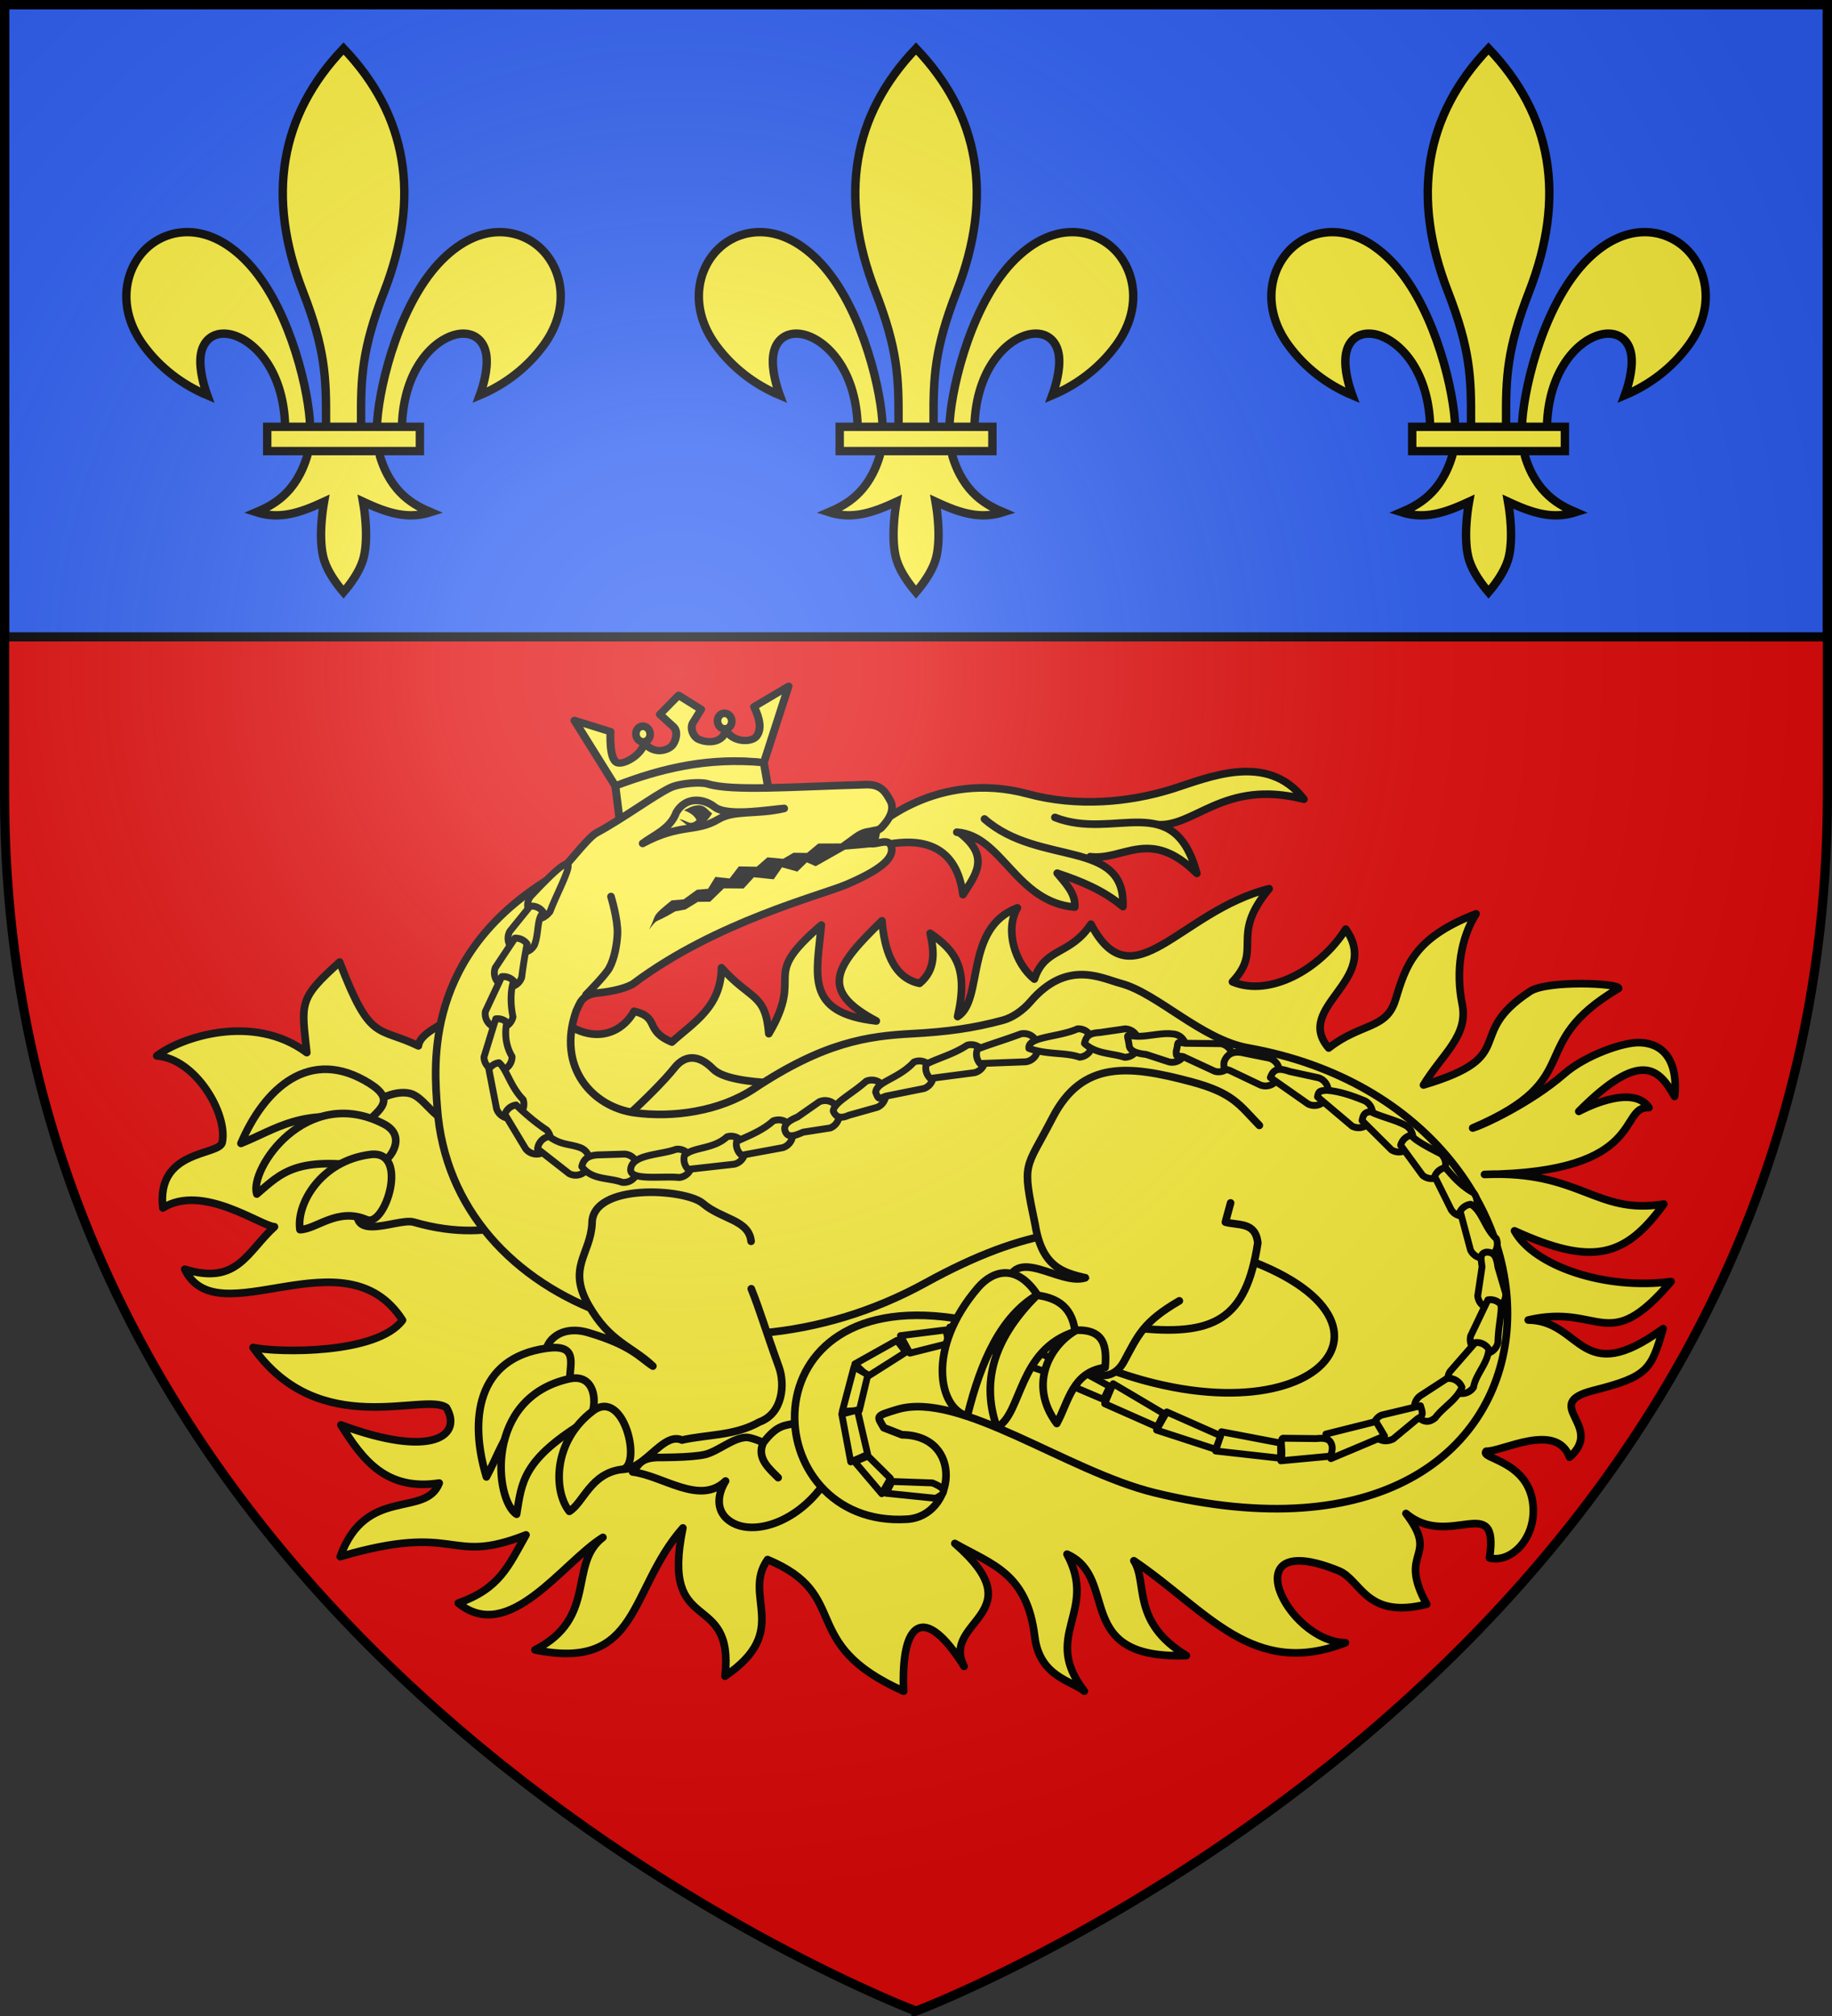 <svg xmlns="http://www.w3.org/2000/svg" xmlns:xlink="http://www.w3.org/1999/xlink" width="600" height="660"><rect width="100%" height="100%" fill="#333333" stroke="none"/><radialGradient id="c" cx="221.445" cy="226.331" r="300" gradientTransform="matrix(1.353 0 0 1.349 -77.63 -85.747)" gradientUnits="userSpaceOnUse"><stop offset="0" stop-color="#fff" stop-opacity=".314"/><stop offset=".19" stop-color="#fff" stop-opacity=".251"/><stop offset=".6" stop-color="#6b6b6b" stop-opacity=".125"/><stop offset="1" stop-opacity=".125"/></radialGradient><path fill="#e20909" fill-rule="evenodd" d="M1.5 1.5V260.72C1.5 546.17 300 658.5 300 658.5s298.5-112.33 298.5-397.781V1.5z"/><path fill="#2b5df2" stroke="#000" stroke-width="3" d="M1.5 1.5v207h597V1.5z"/><g id="a" fill="#fcef3c" stroke="#000" stroke-width="1.356"><path d="M41.625 64.32s.068 2.385.103 2.506c1.826 6.25 5.706 8.143 8.249 9.229-3.082.975-5.981.571-10.253-1.387l-.689-.316.129.748c.009.054.915 5.414-.145 8.742-.623 1.957-2.045 3.868-3.121 5.125-1.076-1.257-2.498-3.168-3.121-5.125-1.059-3.328-.154-8.688-.145-8.742l.129-.748-.689.316c-4.272 1.958-7.171 2.361-10.253 1.387 2.528-1.079 6.377-2.956 8.216-9.117.047-.157.136-2.618.136-2.618zm3.713-.185h-4.035c.01-.24.024-2.632.043-2.896.466-6.317 3.792-19.342 10.548-26.019 6.176-6.102 12.236-4.918 15.549-2.05 3.799 3.288 5.273 9.833.741 15.979-2.608 3.536-6.15 6.286-10.273 8.021.5-1.363 1.325-4.036 1.078-6.319-.266-2.341-1.783-3.731-3.959-3.629-3.67.172-9.11 4.788-9.662 14.128-.013.213-.023 2.568-.03 2.785zm-6.607 0-.003-2.823c-.03-6.977.106-11.554 3.74-20.897 5.949-15.299 3.713-28.486-6.57-39.25-10.284 10.764-12.52 23.952-6.57 39.25 3.626 9.327 3.77 13.903 3.74 20.86l-.003 2.86zm-12.273 0h4.035c-.008-.209-.02-2.567-.036-2.794-.437-6.278-3.763-19.408-10.555-26.121-6.176-6.102-12.236-4.918-15.549-2.05-3.799 3.288-5.273 9.833-.741 15.979 2.608 3.536 6.15 6.286 10.273 8.021-.5-1.363-1.325-4.036-1.078-6.319.266-2.341 1.783-3.731 3.959-3.629 3.668.172 9.105 4.784 9.661 14.117.013.216.023 2.575.031 2.796z" transform="matrix(-2.027 0 0 2.027 185.28 13.515)"/><path d="M23.562 62.266h24.671v3.922H23.562z" transform="matrix(-2.027 0 0 2.027 185.28 13.515)"/></g><use xlink:href="#a" width="100%" height="100%" transform="translate(375)"/><use xlink:href="#a" width="100%" height="100%" transform="translate(187.5)"/><g fill="#fcef3c" stroke-width="1.618"><g stroke="#000" stroke-linecap="round" stroke-linejoin="round" stroke-width="1.617"><g stroke-linecap="butt" stroke-linejoin="miter"><g stroke-width="5.003"><path d="m831.488-144.652 15.46 49.843c31.877-5.462 63.372-5.181 94.1 6.625l26.194-47.25-24.024 8.472c1.687 8.522 1.632 16.175-2.893 20.19-3.818 3.385-15.335.711-17.693-8.889-4.01 8.736-13.375 5.826-17.36 2.653-3.518-2.122-4.649-9.212-1.633-12.518l6.868-7.525-11.753-12.793-14.19 9.926 6.45 10.255c2.528 4.022-.775 10.34-3.582 12.464-2.927 2.214-11.981 3.952-16.526-6.079-2.978 7.443-15.412 11.796-19.277 9.317-4.916-3.154.259-21.802.259-21.802z" transform="matrix(.509 -.114 .111 .466 -219.04 398.049)"/><path d="m846.949-94.809-2.34 23.356c35.97-8.651 67.587-6.19 95.162 5.445l1.276-22.176c-34.818-12.283-64.68-10.991-94.098-6.625z" transform="matrix(.509 -.114 .111 .466 -219.04 398.049)"/></g><path d="M243.13 29.565a1.657 1.506 84 0 1-1.326 1.805 1.657 1.506 84 0 1-1.671-1.49 1.657 1.506 84 0 1 1.325-1.806 1.657 1.506 84 0 1 1.671 1.49zm17.404-1.83a1.657 1.506 84 0 1-1.325 1.806 1.657 1.506 84 0 1-1.672-1.49 1.657 1.506 84 0 1 1.325-1.806 1.657 1.506 84 0 1 1.672 1.49z" transform="matrix(1.544 -.081 .081 1.544 -164.884 213.99)"/></g><path d="M-9.943 24.97c-9.868 9.596-13.577 14.668-1.207 21.218-15.294-1.714-12.596-9.835-11.644-20.316-13.506 11.566-3.32 9.789-11.126 23.01-.74-8.662-3.66-6.888-10.037-13.958-.058 8.359-5.988 11.625-10.495 15.735-5.92-2.438-2.44-5.211-8.011-6.524-4.187 7.51-15.677 8.008-24.476-10.63-5.274 10.709-20.686 13.101-21.214 17.957-8.726-4.211-10.138-.63-16.68-17.75-8.83 7.883-8.072 8.706-6.963 19.182-11.473-8.544-26.877-3.133-31.79.69 8.26.56 15.096 12.34 13.868 18.32-.59 2.872-14.031 1.42-12.567 13.883 8.369-5.248 20.65 3.794 23.64 3.986-5.796 5.244-7.82 12.473-19.007 8.989 6.936 14.443 33.948-8.191 46.134 10.789-5.348 7.254-26.378 6.922-31.651 5.79 14.098 19.882 36.317 9.366 40.945 12.723 3.446 5.86-2.845 10.895-22.346 3.666 4.728 7.59 9.713 13.986 20.824 12.313-2.876 7.474-15.512.471-20.97 15.58 25.473-7.474 22.553 2.013 39.354-4.6-3.757 6.653-5.587 11.364-14.343 14.437 10.742 8.814 22.077-8.6 30.643-13.914-7.44 5.649-1.002 17.019-14.398 23.826 22.358 4.574 19.762-12.662 31.337-25.825-4.838 23.456 10.932 12.676 8.932 31.383 14.2-9.65 3.536-16.88 9.004-24.681 18.13 7.553 6.042 17.693 28.833 27.872-.642-15.08 4.455-18.575 12.807-5.26-5.03-9.757 15.256-11.042-1.968-26.03 7.97 4.528 15.291 6.27 16.932 19.74 1.034 8.492 7.8 9.29 10.502 11.54-9.22-11.925 3.02-16.609-3.668-29.012 11.284 5.051.874 22.31 25.28 21.473-11.8-7.14-8.111-15.492-11.112-20.078 15.671 10.639 25.08 24.986 44.818 17.368-12.575-.25-24.186-24.492-1.429-15.245 4.769 1.938 5.717 10.335 18.644 7.079-6.332-11.516 2.895-9.63-4.39-19.21 9.184 7.746 19.836-4.885 17.692 9.413 4.488 1.167 9.858-4.06 9.234-11.115-.846-9.571-11.392-9.835-9.937-11.475 3.397.102 14.868-6.322 17.67 1.261 7.64-6.712-6.43-11.25 5.104-14.154 11.545-2.905 12.184-4.408 14.706-13.076-17.667 12.897-17.083-1.668-28.573-1.823 15.447-3.607 16.655 7.815 30.258-8.147-13.903 1.878-29.097-3.285-33.163-10.739 16.252 7.385 23.327 5.835 31.624-5.67-14.48 2.387-17.588-7.176-37.985-6.27 34.591-.33 28.256-14.578 34.84-14.147-3.63-5.39-14.86.797-14.86.797 13.385-13.449 17.087-8.778 20.29-3.175 0 0 1.787-11.016-7.324-11.401-3.474-.147-11.534 2.685-16.068 6.63-7.105 6.182-17.38 10.94-19.378 11.463 24.678-10.553 10.606-17.554 30.92-29.567.184-1.107-15.101-1.776-18.78.643-14.243 9.363-1.727 13.622-22.56 19.815 4.068-6.677 9.565-10.43 8.195-17.15-1.417-6.956-.278-14.002 2.937-19.094-13.21 5.09-14.892 11.102-17.093 18.26-1.917 6.238-7.223 4.776-14.122 10.155-7.529-8.728 11.283-14.366 3.61-25.17-5.537 8.689-16.261 14.421-24 11.148 6.651-7.081-.764-9.423 7.77-19.716-18.949 4.747-28.875 24.393-37.75 7.511-4.43 6.696-9.753 4.843-11.978 11.632-4.155-3.32-6.29-10.48-3.601-15.087-11.317 4.278-7.058 19.506-12.664 23.02C8.466 34.76 5.457 31.275.26 27.612c.856 3.865 1.265 7.7-2.249 10.614-5.739-1.173-7.475-7.45-7.954-13.255" transform="matrix(1.546 0 0 1.546 304.236 262.837)"/><path d="M-35.069 135.474c-1.616 3.363 1.536 5.767 3.123 7.42m9.187 1.997c-5.728 7.655-14.378 10.225-19.036 7.458-3.353-1.991-3.212-5.621-1.286-8.74-5.456 5.227-13.09-1.058-19.698-1.923 1.29-1.195 1.279-2.904 5.201-3.059 0 0 7.142.06 10.1-.623 2.783-.642 5.942-3.568 8.797-3.634 1.114-.026 3.612 1.104 3.612 1.104 3.025-3.954 4.656-3.526 6.66-4.102" transform="matrix(1.546 0 0 1.546 304.236 262.837)"/><path d="M290.56 252.28s15.255-9.895 33.32-1.035c9.6 4.708 20.558 5.923 30.36 4.816 7.673-.866 21.15-3.997 26.876 7.455-16.125-7.64-24.156 1.858-32.035-.798l-14.996 4.577-5.93 1.074-19.94-11.724c5.5 6.294 1.37 9.465-1.864 12.926.635-10.103-5.55-13.941-15.471-13.438" transform="scale(1.546 1.546)rotate(-11 -160.869 761.02)"/><path d="M328.595 257.237c11.482 7.292 25.905-1.166 27.251 17.373-7.907-11.603-14.642-5.55-21.522-7.79M307.6 256.346c9.322 2.521 9.43 16.916 21.499 20.339.769-2.705-.886-5.223-2.283-7.762 4.612 2.591 8.987 5.466 12.314 9.598 3.38-14.1-15.79-11.637-25.241-23.805" transform="scale(1.546 1.546)rotate(-11 -160.869 761.02)"/><path d="M-119.56 81.812c-5.98 12.878 6.804 5.923 10.415 6.974 18.01 5.244 29.2-2.603 27.292-4.732l-6.456-17.764s-10.124 2.061-14.208.817c-2.631-.802-4.655-4.804-7.305-5.542-3.314-.923-8.37 1.611-10.556 4.267-3.644 4.425 3.233 10.78.819 15.98m96.377-22.517s-18.6 1.062-22.515-2.914c-3.8-3.857-6.607-2.262-8.13-.354-4.778 5.988-16.257 15.851-16.257 15.851" transform="matrix(1.546 0 0 1.546 304.236 262.837)"/><path d="M-5.702 133.82c13.183.12 11.317 17.23 1.086 17.88-32.013 2.034-35.349-50.952 12.191-42.209 18.024 3.315 24.537 9.565 40.232 13.406C90.287 133.292 107 100.953 45.85 91.43 33.854 89.561 21.178 89.59-.694 101.64c-44.8 24.685-100.371 5.732-103.463-37.056-.657-9.097-2.983-32.919 25.027-49.29 1.887-1.104 6.597-7.792 8.687-8.924 5.71-3.09 11.934-7.72 15.504-9.506 2.15-1.075 6.615-1.334 8.064-.881 5.103 1.593 17.51.626 33.543.16 3.382-.1 4.217 1.798 5.109 3.328.787 1.35.566 3.296-1.908 5.85-.513.529-1.435.472-2.152.709l.097 2.595c1.413.18 3.71-1.26 4.225.672.7 2.62-2.868 5.128-9.362 7.936-5.43 2.348-27.669 7.875-45.138 20.941-1.25.936-4.353 1.757-7.63 2.077-3.554.348-3.822 2.232-4.616 3.79-4.245 12.052 3.56 20.368 12.304 21.577 8.174 1.13 18.135-.302 25.334-5.08 14.8-9.824 23.994-11.152 33.612-11.665 7.036-.37 12.758-1.112 19.15-2.847 2.003-.543 4.194-2.042 5.78-3.89 7.764-9.057 15.017-5 19.189-3.893C48.4 40.3 57.737 50.141 67.635 51.898c77.17 13.76 75.247 117.472-19.883 94.18C29.2 141.533 6.514 124.525-6.65 128.442c-4.925 1.465-4.302 1.392-2.913 3.88z" transform="matrix(1.546 0 0 1.546 304.236 262.837)"/><path d="M-37.675 92.85c-.49-4.596-6.198-4.606-10.206-8.013-3.743-3.181-23.545-4.388-23.484 4.234-.339 6.536-5.3 9.301-.748 17.282 4.506 7.9 9.086 8.612 13.63 12.919-2.773-1.786-4.464-4.364-13.694-7.088-6.558-1.936-9.653 2.876-8.706 4.63l12.375 22.577c6.441 6.306 11.284-6.7 16.182-4.455 5.477-1.235 11.097-.843 16.42-3.83 4.984-1.799 5.434-8.017 4.142-11.594-3.02-8.36-3.97-11.877-5.872-16.61M69.996 68.304c-4.193-4.287-5.45-6.868-14.554-9.277-13.102-3.467-22.952-4.573-29.266 7.677-5.805 11.263-6.544 8.968-3.658 22.682 1.454 8.987 6.021 10.097 10.593 11.194l1.286 4.167 8.792 6.382c17.347 1.984 23.997-1.693 26.477-17.927-.466-4.56-4.162-3.645-6.865-4.415l1.107-4.067" transform="matrix(1.546 0 0 1.546 304.236 262.837)"/><path d="M53.047 105.457c-7.717 4.484-8.725 7.291-11.702 12.794-2.32 4.287-6.716 3.887-10.035-.637L16.384 102.88c1.452-9.797 11.113-.54 16.727-2.3" transform="matrix(1.546 0 0 1.546 304.236 262.837)"/><g stroke-width="1.462"><path d="M200.938 258.781c-1.157 1.191-1.129 3.094.062 4.25s2.6.552 3.756-.639c2.694-5.679 10.957-16.724-3.818-3.61" transform="matrix(1.525 -.133 .135 1.541 -167.548 -78.659)"/><path d="m200.625 260.875-4.781 4.906a3 3 0 1 0 5 3.313c1.201-2.418.922-5.51 2.496-6.659a3 3 0 0 0-2.715-1.56" transform="matrix(1.525 -.133 .135 1.541 -167.548 -78.659)"/><path d="m196.781 267.344-4.719 5.844a3 3 0 1 0 5.438 2.53c.592-2.725 1.309-5.41 1.771-6.935a3 3 0 0 0-2.49-1.44" transform="matrix(1.525 -.133 .135 1.541 -167.548 -78.659)"/><path d="m193.25 275.219-4.125 7.031a3.003 3.003 0 0 0 5.781 1.625c-.448-3.476.264-6.547.83-7.504a3 3 0 0 0-2.486-1.152" transform="matrix(1.525 -.133 .135 1.541 -167.548 -78.659)"/><path d="m191.188 284-3.22 7.844a3.007 3.007 0 0 0 6 .406c-1.334-2.714-1.043-5.437-.482-7.332a3 3 0 0 0-2.298-.918" transform="matrix(1.525 -.133 .135 1.541 -167.548 -78.659)"/><path d="M191.063 293.313a3 3 0 0 0-2.272 1.2l.896 8.425a3.005 3.005 0 1 0 5.844-1.407c-2.523-3.008-2.915-6.717-4.469-8.219" transform="matrix(1.525 -.133 .135 1.541 -167.548 -78.659)"/><path d="M193.938 302.531a3 3 0 0 0-2.583 1.748l3.77 7.627a3 3 0 1 0 4.813-3.562c-2.412-1.886-4.708-4.295-6-5.813" transform="matrix(1.525 -.133 .135 1.541 -167.548 -78.659)"/><path d="M200.375 309.781a3 3 0 0 0-2.692 2.405l6.255 5.783a3 3 0 1 0 2.875-5.25c-2.146-1.024-4.035-.852-6.438-2.938" transform="matrix(1.525 -.133 .135 1.541 -167.548 -78.659)"/><path d="M206.773 316.727c1.9 3.079 5.501 2.754 8.29 4.054a3 3 0 1 0 1.03-5.906l-5.223-.288c-2.1-.162-3.506.282-4.097 2.14" transform="matrix(1.525 -.133 .135 1.541 -167.548 -78.659)"/><path d="M227.313 314.813a3 3 0 0 0-.22.03c-3.53.91-9.406.217-9.952 3.36-.43 2.47 6.618 1.926 10.172 2.61a3 3 0 0 0 0-6" transform="matrix(1.525 -.133 .135 1.541 -167.548 -78.659)"/><path d="M238.781 313.063a3 3 0 0 0-.5.062c-3.206 2.43-7.427 1.478-9.408 3.124a3 3 0 0 0 .528 3.025l9.912-.243a3 3 0 0 0-.532-5.969" transform="matrix(1.525 -.133 .135 1.541 -167.548 -78.659)"/><path d="M249.188 310.5a3 3 0 0 0-.782.125c-2.472 1.852-5.551 2.719-8.157 3.621a3 3 0 0 0 .805 3.036l8.884-.844a3 3 0 0 0-.75-5.938" transform="matrix(1.525 -.133 .135 1.541 -167.548 -78.659)"/><path d="M259.375 307.281a3 3 0 0 0-.781.156l-4.915 2.804c-1.58.51-3.376 1.274-2.867 2.853s2.203.96 3.782.451l5.844-.389a3 3 0 0 0-1.063-5.875" transform="matrix(1.525 -.133 .135 1.541 -167.548 -78.659)"/><path d="M269.75 303.813a3 3 0 0 0-.781.156c-3.41 2.504-7.267 3.9-7.563 5.687.527 1.58 1.676 1.69 3.255 1.163l6.214-1.163a3 3 0 0 0-1.125-5.844" transform="matrix(1.525 -.133 .135 1.541 -167.548 -78.659)"/><path d="M280.281 300.656a3 3 0 0 0-.781.156c-3.538 3.23-8.286 3.4-8.703 5.641.466 1.597.465 1.493 2.062 1.027l8.297-.918a3 3 0 0 0-.875-5.906" transform="matrix(1.525 -.133 .135 1.541 -167.548 -78.659)"/><path d="M291.25 298.219q-.095.029-.187.062c-3.108 1.676-7.083 2.319-8.964 3.225a3 3 0 0 0 .601 3.055l9.519-.405a3.008 3.008 0 1 0-.969-5.937" transform="matrix(1.525 -.133 .135 1.541 -167.548 -78.659)"/><path d="M302.8 296.834c-3.47.957-7.537 1.787-9.515 2.416a3 3 0 0 0 .274 3.078l9.741.475a3 3 0 1 0-.5-5.969" transform="matrix(1.525 -.133 .135 1.541 -167.548 -78.659)"/><path d="M304.27 300.027c3.822 1.743 7.725 1.467 10.636 2.786a3 3 0 1 0 .094-6c-4.245 1.46-10.762.658-10.73 3.214" transform="matrix(1.525 -.133 .135 1.541 -167.548 -78.659)"/><path d="M316.213 300.019c2.329 2.482 5.486 2.478 8.256 3.637a3.002 3.002 0 0 0 .656-5.969l-5.377.304c-2.067-.046-2.975.253-3.535 2.028" transform="matrix(1.525 -.133 .135 1.541 -167.548 -78.659)"/><path d="M325.7 301.13c-.087 1.501 1.944 2.039 3.42 2.324l4.786 2.015a3 3 0 1 0 1.25-5.844c-2.219-.496-5.368.124-7.61-.163-2.593-.362-2.016-.872-1.847 1.669" transform="matrix(1.525 -.133 .135 1.541 -167.548 -78.659)"/><path d="M335.624 303.314c-.146 1.444-.002.908 1.393 1.308l6.452 3.66a3 3 0 1 0 1.781-5.72l-7.554-.732c-2.104-.552-1.343-.34-2.072 1.484" transform="matrix(1.525 -.133 .135 1.541 -167.548 -78.659)"/><path d="M345.599 306.525c-.201 1.379-.223 1.338 1.074 1.849l6.233 3.626a3 3 0 1 0 2.281-5.531l-5.008-1.454c-2.107-.737-3.76-.356-4.58 1.51" transform="matrix(1.525 -.133 .135 1.541 -167.548 -78.659)"/><path d="m355.192 310.622 7.527 6.253a3 3 0 1 0 2.75-5.312l-6.074-1.87c-2.111-.925-3.32-.976-4.203.929" transform="matrix(1.525 -.133 .135 1.541 -167.548 -78.659)"/><path d="M366.923 314.339c-1.334.026-1.694-.065-2.041 1.223l6.837 6.813a3.004 3.004 0 1 0 3.187-5.094c-2.421-1.248-5.242-2.521-7.983-2.942" transform="matrix(1.525 -.133 .135 1.541 -167.548 -78.659)"/><path d="M375.892 319.648c-1.28.052-1.59.513-1.958 1.74l5.722 6.706a3.003 3.003 0 1 0 3.594-4.813c-2.167-1.464-4.942-2.198-7.358-3.633" transform="matrix(1.525 -.133 .135 1.541 -167.548 -78.659)"/><path d="M384.25 325.344a3 3 0 0 0-2.553 1.952l4.115 6.735a3.006 3.006 0 0 0 4.313-4.187c-2.79-1.67-6.014-3.884-5.875-4.5" transform="matrix(1.525 -.133 .135 1.541 -167.548 -78.659)"/><path d="M390.844 332.844a3 3 0 0 0-2.479 1.651l2.916 7.349a3 3 0 1 0 5.094-3.156c-2.639-1.739-4.327-4.13-5.531-5.844" transform="matrix(1.525 -.133 .135 1.541 -167.548 -78.659)"/><path d="M395.531 341.031a3 3 0 0 0-2.377 1.29l1.471 8.304a3.01 3.01 0 0 0 5.719-1.875c-2.318-2.46-2.46-6.111-4.813-7.719" transform="matrix(1.525 -.133 .135 1.541 -167.548 -78.659)"/><path d="M397.938 351.406c-1.534.177-1.188 1.488-1.162 3.031l-1.463 6.032a3 3 0 1 0 6-.031l-1.153-5.627c-.128-2.012-.34-3.3-2.222-3.405" transform="matrix(1.525 -.133 .135 1.541 -167.548 -78.659)"/><path d="m397.406 361.5-4.344 7.281a3 3 0 1 0 5.688 1.906c.344-3.484 1.64-6.984 1.28-8.042a3 3 0 0 0-2.624-1.145" transform="matrix(1.525 -.133 .135 1.541 -167.548 -78.659)"/><path d="m393.906 370.281-5.875 5.594a3.011 3.011 0 0 0 4.688 3.781c.702-2.708 3.413-4.675 3.971-7.697a3 3 0 0 0-2.784-1.678" transform="matrix(1.525 -.133 .135 1.541 -167.548 -78.659)"/><path d="m387.156 377.344-5.875 3.094a3 3 0 0 0 .006 5.263c.962.525 1.76.297 2.683-.294 1.984-2.186 4.794-3.27 6.279-5.953a3 3 0 0 0-3.093-2.11" transform="matrix(1.525 -.133 .135 1.541 -167.548 -78.659)"/><path d="M372.563 383.844c-1.562.56-2.374 2.282-1.813 3.844s2.282 1.977 3.844 1.416l5.622-3.857c1.41-.51 1.17-1.192.854-2.659z" transform="matrix(1.525 -.133 .135 1.541 -167.548 -78.659)"/><path d="m360.373 386.814.611 5.263 11.855-3.784-1.568-3.201z" transform="matrix(1.525 -.133 .135 1.541 -167.548 -78.659)"/><path d="m350.276 391.618 10.613-.063c.55-.931.836-2.086.296-3.023s-1.955-.96-3.036-.951l-6.997-.685c-.84.125-.069 2.918-.876 4.722M336.557 388.352l13.715 2.729.28-3.21-12.391-3.465z" transform="matrix(1.525 -.133 .135 1.541 -167.548 -78.659)"/><path d="m326.878 379.218-2.526 3.633 12.241 5.15 1.326-2.765zM315.97 372.282l-2.174 4.061 10.754 5.87 1.65-2.69zM304.974 366.095l-2.012 3.697 10.66 5.63 1.563-2.63zM293.224 360.065l-1.58 3.96 10.927 4.855 1.243-2.753z" transform="matrix(1.525 -.133 .135 1.541 -167.548 -78.659)"/><path d="m282.194 357.344-.682 3.96 10.526 2.09.904-3z" transform="matrix(1.525 -.133 .135 1.541 -167.548 -78.659)"/><path d="m271.54 358.238 1.677 3.856 8.478-1.342-.367-2.887zM261.295 363.363l2.521 2.853 8.579-4.4-1.709-2.642z" transform="matrix(1.525 -.133 .135 1.541 -167.548 -78.659)"/><path d="m261.06 363.967-3.343 9.191 3.657.088 2.488-7.357z" transform="matrix(1.525 -.133 .135 1.541 -167.548 -78.659)"/><path d="m257.562 373.682 1.023 10.26 3.755-1.261-1.373-9.55zM262.367 383.028l-2.953.943 5.197 7.247 2.126-3.077zM265.532 391.198 276 393.18c1.735-.704 3.214-1.462-.406-3.305l-8.57-1.041z" transform="matrix(1.525 -.133 .135 1.541 -167.548 -78.659)"/></g></g><path fill="#000" d="M212.575 304.32c2.802-5.357.256-3.809 7.376-9.544l3.957-.346 4.327-3.139 3.652-.32 2.42-3.891 4.646.513 3.03-3.945 5.836.103 3.525-3.07 5.143.471 3.415-1.976 4.393.066 3.717-3.085 7.359-.03 4.326-3.14c2.532-1.852 5.37-2.616 8.775-1.38l-.796 3.648c-.216 1.43 1.238 1.833-4.66 2.35l-6.241.545-9.646 5.445-2.872-1.282-3.11 3.032-5.03-1.4-2.724 3.919-6.499-.659-3.36 3.668-6.445-.05-4.524 4.383-3.984.042-4.075 2.504-3.322.597c-7.65 4.554-5.287 1.795-8.61 5.97"/><path stroke="#000" stroke-linecap="round" stroke-linejoin="round" d="M-60.686 8.571c8.007-4.3 11.264-2.274 16.03-5.107 3.434-2.04 8.045-.934 13.98-2.309-3.118.226-12.054 1.815-14.766-.317-2.449-1.924-6.21-2.136-8.113 1.167-1.256 3.49-4.874 4.836-7.13 6.566" transform="matrix(1.545 0 0 1.545 304.232 262.882)"/><path fill="#000" d="M224.012 265.307c2.178.757 3.485 1.84 4.13 3.17-2.266 2.022-2.98.056-5.62-.3 2.447 1.696 5.452 6.15 10.74-1.867-1.623-1.106-2.38-2.915-4.9-2.668-1.729.17-3.007.936-4.35 1.665"/><g stroke="#000" stroke-linecap="round" stroke-linejoin="round"><path fill="none" d="M-72.689 40.642s4.068-4.117 4.913-5.636c1.1-1.974 1.662-5.068 1.75-7.326.116-2.965-1.37-7.853-1.37-7.853" transform="matrix(1.545 0 0 1.545 304.232 262.882)"/><path d="M-76.112 121.919c.054-3.315 1.687-7.308-4.977-6.377-14.85 2.075-16.371 15.226-12.714 27.258 3.83-7.133 5.104-14.43 17.69-20.881" transform="matrix(1.545 0 0 1.545 304.232 262.882)"/><path d="M-76.327 122.03c6.605-1.495 5.986 7.515 3.936 8.752-13.834 8.348-13.886 13.098-15.012 19.928-4.618-2.908-6.974-24.596 11.076-28.68" transform="matrix(1.545 0 0 1.545 304.232 262.882)"/><path d="M-76.224 150.1c3.002-1.817 4.496-8.1 11.19-8.896 4.28-.51.489-17.446-6.218-12.368-8.504 6.439-8.376 17.02-4.972 21.264" opacity=".99" transform="matrix(1.545 0 0 1.545 304.232 262.882)"/><path d="M-118.86 67.51c2.172-2.505 5.99-4.514.286-8.085-12.71-7.956-22.328 1.141-27.26 12.71 7.518-3.004 13.185-7.773 26.973-4.625" transform="matrix(1.545 0 0 1.545 304.232 262.882)"/><path d="M-115.555 68.013c6.02 3.1-.246 9.605-2.611 9.235-15.964-2.497-19.057 1.108-24.31 5.616-1.668-5.197 10.469-23.325 26.92-14.85" transform="matrix(1.545 0 0 1.545 304.232 262.882)"/><path d="M-133.323 90.411c3.508-.072 7.944-4.767 14.139-2.11 3.962 1.7 9.147-14.863.8-13.819-10.585 1.325-15.765 10.552-14.94 15.93M23 104.236c-4.307-6.554-9.321-5.36-12.63-1.499-11.015 12.85-8.271 25.565-2.233 27.17 2.876-11.685 7.207-21.18 14.863-25.671" transform="matrix(1.545 0 0 1.545 304.232 262.882)"/><path d="M22.906 104.291c3.29.49 7.343 1.725 8.089 7.714-12.212 3.874-11.237 17.566-16.585 20.288-3.717-10.638.243-19.747 8.496-28.002" transform="matrix(1.545 0 0 1.545 304.232 262.882)"/><path d="M31.29 111.707c-5.256 2.851-10.55 11.21-4.19 19.779 2.552-4.683 3.288-10.89 10.258-11.867.356-4.287-.035-8.056-6.069-7.912" transform="matrix(1.545 0 0 1.545 304.232 262.882)"/></g></g><path fill="url(#c)" fill-rule="evenodd" d="M300 658.5s298.5-112.32 298.5-397.772V2.176H1.5v258.552C1.5 546.18 300 658.5 300 658.5"/><path fill="none" stroke="#000" stroke-width="3" d="M300 658.397S1.5 545.98 1.5 260.277V1.5h597v258.778c0 285.7-298.5 398.12-298.5 398.12z"/></svg>
